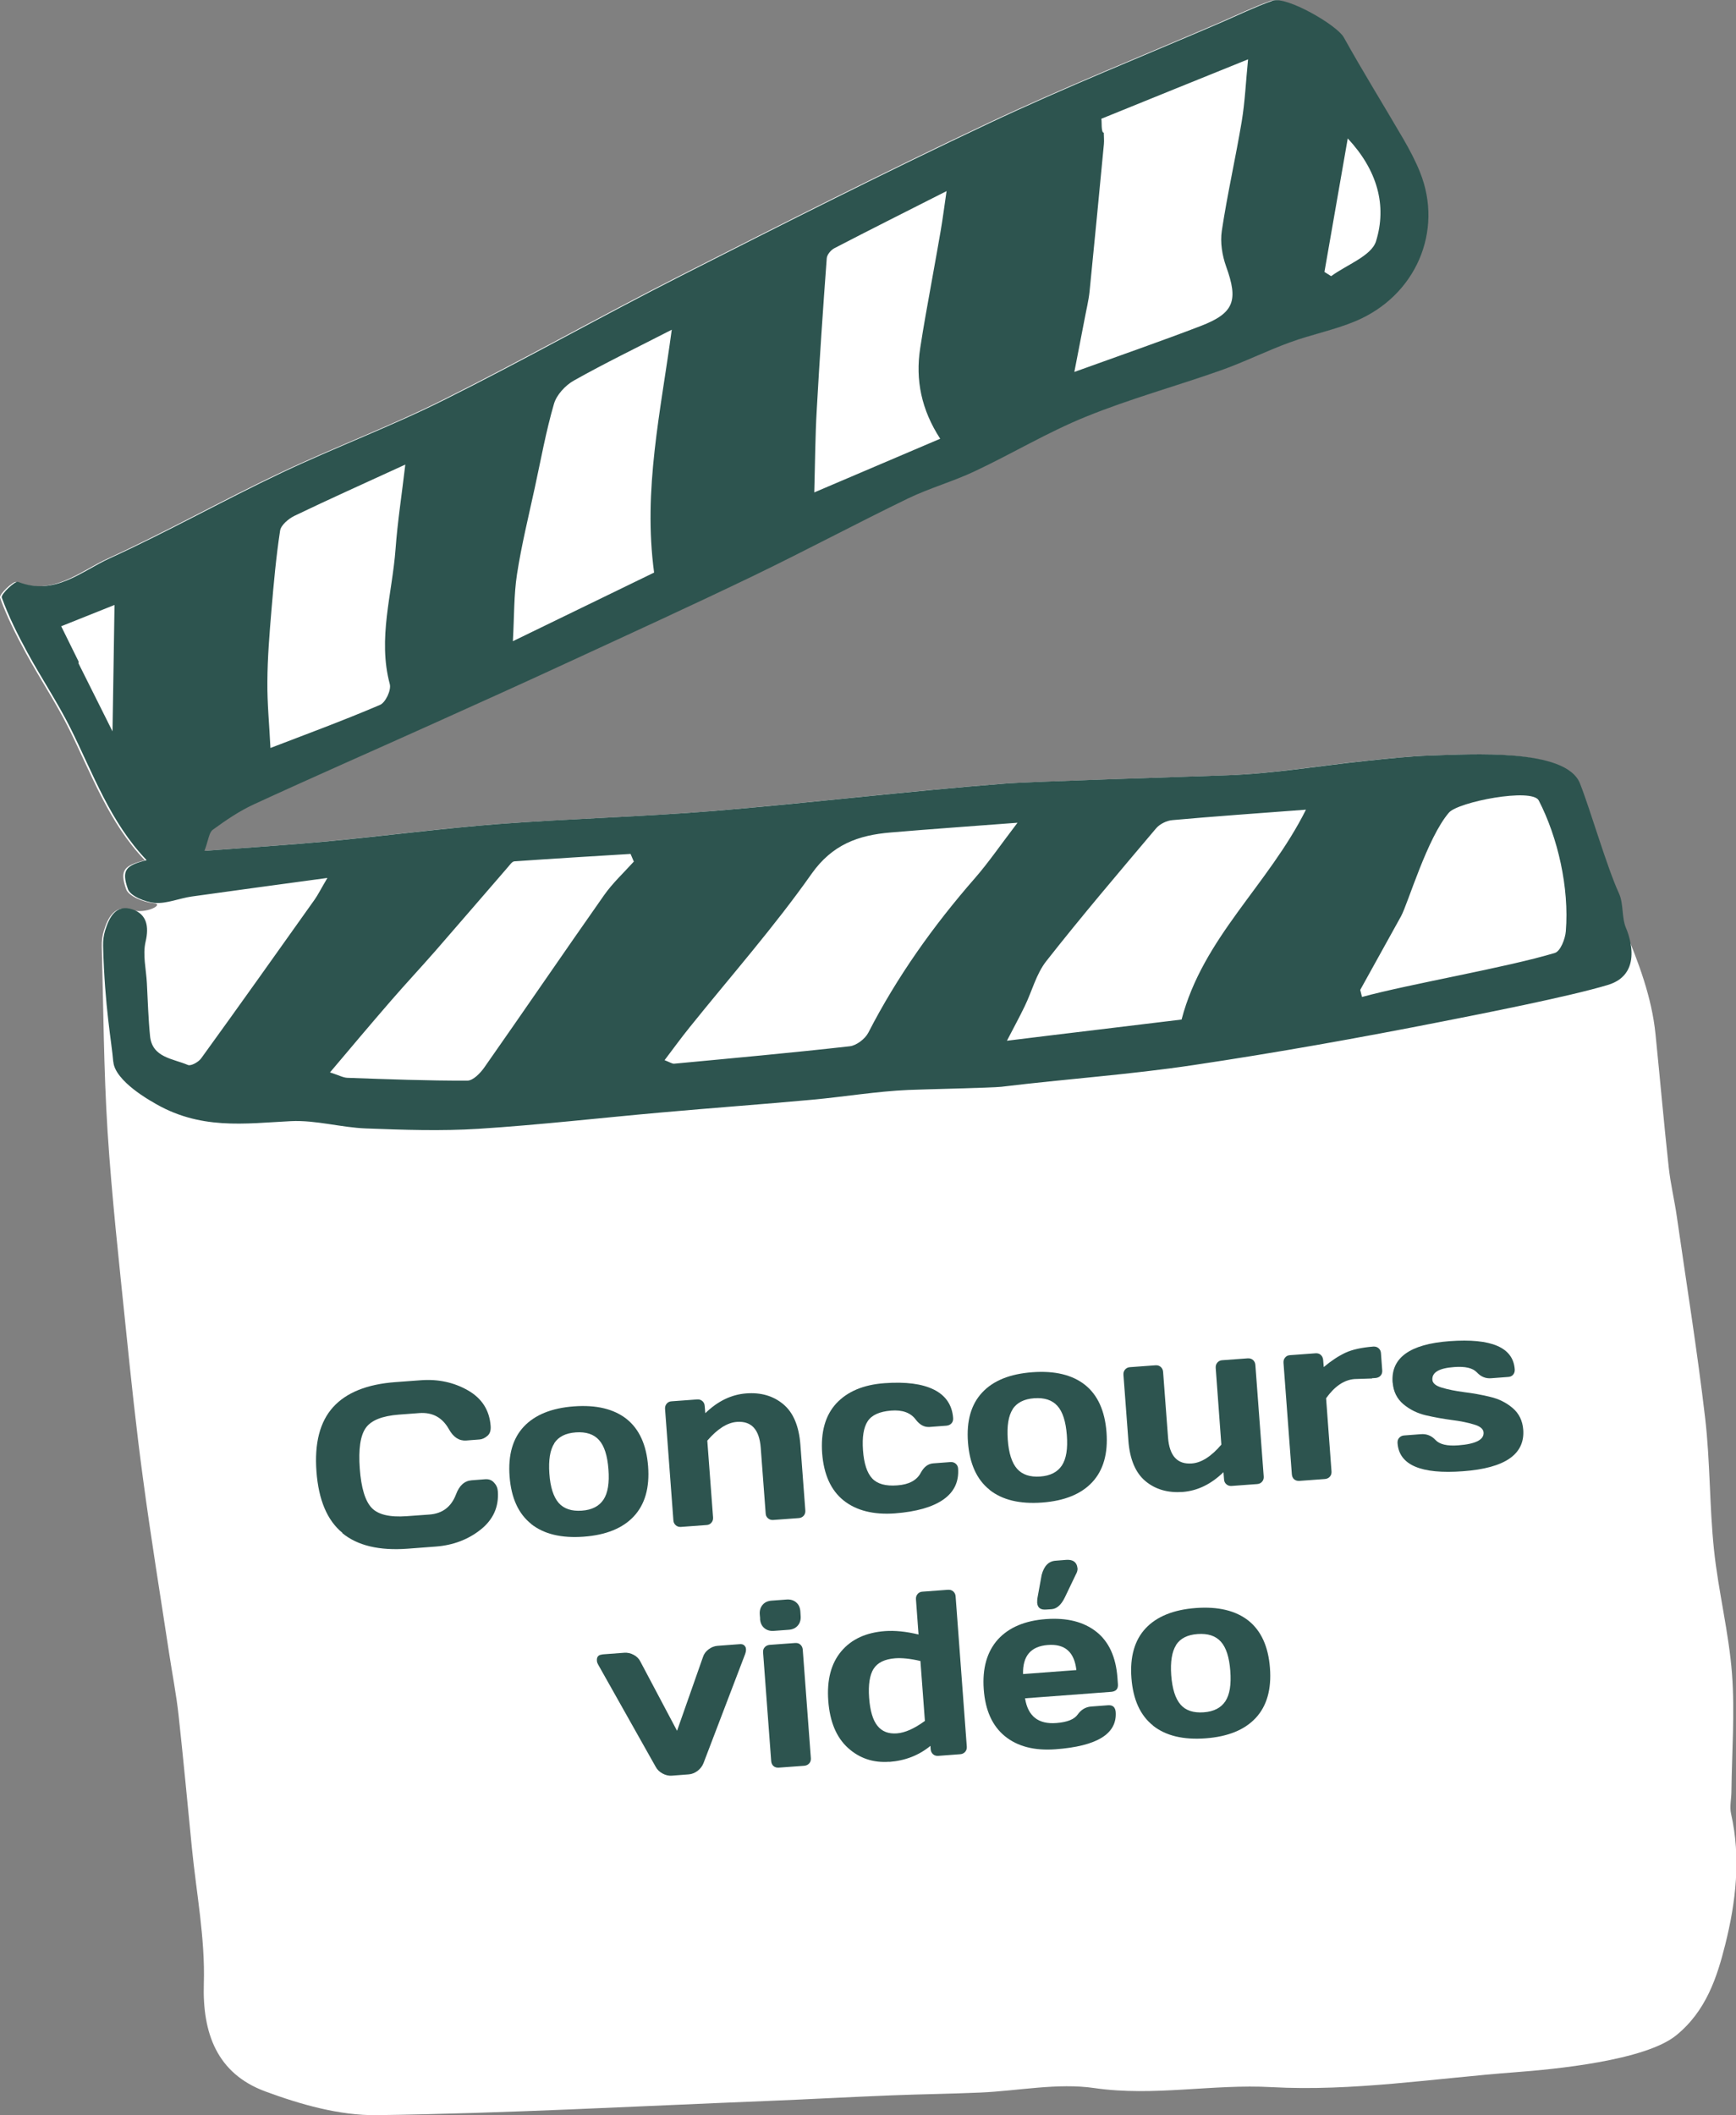 <?xml version="1.0" encoding="UTF-8"?>
<svg xmlns="http://www.w3.org/2000/svg" id="Layer_2" viewBox="0 0 147.51 179.68">
  <rect x="0" y="0" width="147.51" height="179.68" fill="#808080" stroke="none"/>
  <defs>
    <style>.cls-1{fill:#fff;}.cls-2{fill:#2d544f;}</style>
  </defs>
  <g id="design">
    <g>
      <path class="cls-1" d="M13,76.71c-.82-.07-2.07-.58-2.28-1.17-.58-1.63-.17-2.02,1.59-2.46-3.09-3.22-4.54-7.34-6.47-11.21-1.1-2.2-2.48-4.26-3.66-6.43-.82-1.51-1.6-3.06-2.18-4.67-.1-.27,1.13-1.43,1.38-1.33,3.14,1.22,5.39-.91,7.79-2,4.94-2.26,9.69-4.93,14.6-7.26,4.55-2.16,9.29-3.93,13.79-6.18,6.82-3.4,13.45-7.15,20.25-10.6,8.64-4.39,17.3-8.77,26.07-12.91,6.48-3.06,13.15-5.73,19.74-8.57,1.45-.63,2.87-1.32,4.36-1.85,1.18-.41,5.46,2.06,6.05,3.11,1.63,2.93,3.4,5.78,5.09,8.68,.52,.9,1.01,1.83,1.39,2.78,2.01,5-.35,10.51-5.5,12.66-1.79,.75-3.74,1.13-5.57,1.8-1.98,.72-3.87,1.67-5.85,2.37-3.81,1.35-7.74,2.42-11.47,3.94-3.24,1.31-6.27,3.14-9.44,4.63-1.84,.87-3.84,1.43-5.67,2.31-4.41,2.14-8.72,4.44-13.13,6.57-5.17,2.49-10.4,4.88-15.62,7.29-3.78,1.75-7.57,3.46-11.37,5.17-5.14,2.32-10.31,4.58-15.43,6.94-1.25,.57-2.41,1.36-3.52,2.17-.34,.24-.37,.88-.72,1.8,3.7-.28,7.05-.49,10.39-.8,4.87-.46,9.72-1.1,14.59-1.48,6.09-.46,12.21-.61,18.3-1.11,8.23-.68,16.44-1.68,24.68-2.32,2.24-.18,15.18-.57,18.96-.71,3.93-.14,7.83-.81,11.75-1.22,1.84-.19,3.69-.4,5.54-.46,3.36-.1,11.48-.64,12.67,2.37,.9,2.28,2.28,7.09,3.31,9.33,.41,.89,.22,2.04,.6,2.95,1.22,2.92,2.34,5.85,2.66,9.01,.38,3.76,.71,7.53,1.12,11.29,.15,1.41,.49,2.8,.69,4.2,.82,5.71,1.74,11.41,2.41,17.14,.43,3.71,.36,7.47,.75,11.18,.37,3.53,1.26,7,1.53,10.53,.25,3.3-.01,6.64-.05,9.97,0,.64-.17,1.31-.03,1.92,.85,3.74,.41,7.49-.49,11.09-.7,2.79-1.62,5.65-4.16,7.72-2.65,2.17-10.44,2.9-13.63,3.14-6.92,.52-13.89,1.65-20.75,1.27-5.05-.28-10.01,.81-15.06,.08-3.14-.46-6.47,.24-9.71,.38-2.53,.11-5.06,.14-7.59,.24-3.55,.14-7.09,.34-10.64,.48-11.02,.44-22.03,1.05-33.05,1.2-3.16,.04-6.48-.91-9.48-2.02-4.07-1.51-5.34-4.91-5.21-9.15,.12-3.85-.64-7.72-1.02-11.58-.37-3.76-.72-7.51-1.13-11.26-.19-1.73-.53-3.45-.79-5.17-.75-4.94-1.56-9.88-2.22-14.83-.58-4.27-1.03-8.56-1.47-12.85-.57-5.57-1.19-11.13-1.55-16.71-.33-5.23-.35-10.48-.49-15.72-.01-.44,.04-.91,.18-1.34,.35-1.12,.93-2.25,2.34-1.76,1.18,.41,2.89-.49,1.87-.57Z"></path>
      <path class="cls-2" d="M9.62,90.17c-.13-1.65-.72-4.56-.86-9.81-.01-.44,.04-.91,.18-1.34,.35-1.12,.93-2.25,2.34-1.76,1.18,.41,1.4,1.43,1.09,2.74-.26,1.11,.05,2.34,.11,3.51,.08,1.5,.12,3,.27,4.5,.18,1.84,1.94,1.91,3.22,2.46,.25,.11,.9-.25,1.12-.56,3.24-4.47,6.43-8.97,9.63-13.47,.3-.42,.52-.88,1.1-1.86-4.18,.57-7.86,1.06-11.54,1.58-1.05,.15-2.11,.62-3.13,.54-.82-.07-2.07-.58-2.28-1.17-.58-1.63-.17-2.02,1.59-2.46-3.09-3.22-4.54-7.34-6.47-11.21-1.1-2.2-2.48-4.26-3.66-6.43-.82-1.51-1.6-3.06-2.18-4.67-.1-.27,1.13-1.43,1.38-1.33,3.14,1.22,5.39-.91,7.79-2,4.94-2.26,9.69-4.93,14.6-7.26,4.55-2.16,9.29-3.93,13.79-6.18,6.82-3.4,13.45-7.15,20.25-10.6,8.64-4.39,17.3-8.77,26.07-12.91,6.48-3.06,13.15-5.73,19.74-8.57,1.45-.63,2.87-1.32,4.36-1.85,1.18-.41,5.46,2.06,6.05,3.11,1.63,2.93,3.4,5.78,5.09,8.68,.52,.9,1.01,1.83,1.39,2.78,2.01,5-.35,10.51-5.5,12.66-1.79,.75-3.74,1.13-5.57,1.8-1.98,.72-3.87,1.67-5.85,2.37-3.81,1.35-7.74,2.42-11.47,3.94-3.24,1.31-6.27,3.14-9.44,4.63-1.84,.87-3.84,1.43-5.67,2.31-4.41,2.14-8.72,4.44-13.13,6.57-5.17,2.49-10.4,4.88-15.62,7.29-3.78,1.75-7.57,3.46-11.37,5.17-5.14,2.32-10.31,4.58-15.43,6.94-1.25,.57-2.41,1.36-3.52,2.17-.34,.24-.37,.88-.72,1.8,3.7-.28,7.05-.49,10.39-.8,4.87-.46,9.72-1.1,14.59-1.48,6.09-.46,12.21-.61,18.3-1.11,8.23-.68,16.44-1.68,24.68-2.32,2.24-.18,15.18-.57,18.96-.71,3.93-.14,7.83-.81,11.75-1.22,1.84-.19,3.69-.4,5.54-.46,3.36-.1,11.48-.64,12.67,2.37,.9,2.28,2.28,7.09,3.31,9.33,.41,.89,.22,2.04,.6,2.95,0,0,1.77,3.85-1.54,4.84-3.31,1-10.94,2.49-13.98,3.09-7.05,1.39-14.14,2.66-21.25,3.72-5.4,.81-10.87,1.18-16.3,1.84-.76,.09-6.85,.22-7.9,.27-2.73,.12-5.44,.58-8.17,.83-4.26,.39-8.53,.7-12.79,1.08-5.19,.46-10.37,1.06-15.56,1.39-3.18,.2-6.38,.09-9.57-.03-2.13-.08-4.26-.72-6.37-.62-3.9,.19-7.79,.81-11.82-1.66,0,0-3.15-1.73-3.28-3.38Zm76.84-20.28c-3.96,.3-7.39,.54-10.8,.83-2.73,.23-4.94,1.02-6.7,3.51-3.19,4.53-6.89,8.72-10.37,13.05-.71,.88-1.37,1.79-2.12,2.78,.46,.18,.64,.31,.81,.3,4.98-.47,9.96-.92,14.92-1.48,.57-.06,1.31-.63,1.58-1.15,2.44-4.75,5.52-9.08,9.05-13.12,1.17-1.34,2.17-2.81,3.63-4.72Zm4.82-38.29c3.9-1.41,7.34-2.6,10.73-3.9,2.87-1.1,3.22-2.17,2.18-5.05-.34-.95-.52-2.06-.37-3.05,.47-3.11,1.17-6.18,1.69-9.28,.28-1.68,.35-3.39,.54-5.28-5.64,2.28-7.08,2.86-12.47,5.05,.06,.18-.04,1.19,.21,1.18,0,.32,.04,.65,.01,.97-.4,4.18-.8,8.36-1.22,12.54-.08,.76-.27,1.51-.41,2.27-.27,1.4-.54,2.81-.88,4.54Zm19.7,37.18c-3.83,.29-7.95,.58-11.37,.89-.48,.04-1.06,.33-1.37,.69-3.15,3.73-6.32,7.45-9.33,11.28-.86,1.09-1.21,2.54-1.83,3.82-.46,.96-.98,1.9-1.52,2.95,4.83-.6,10.37-1.25,14.84-1.8,1.83-6.99,7.35-11.39,10.57-17.83ZM57.08,28.01c-2.96,1.52-5.69,2.84-8.32,4.32-.73,.41-1.47,1.22-1.69,1.98-.68,2.34-1.11,4.74-1.63,7.13-.53,2.44-1.13,4.88-1.51,7.34-.27,1.75-.23,3.54-.35,5.69,4.08-1.98,8.14-3.95,12-5.83-.95-7.06,.56-13.65,1.5-20.63Zm-3.22,45.19c-.09-.22-.19-.44-.28-.66-3.29,.2-6.58,.4-9.87,.63-.2,.01-.39,.31-.56,.5-2.04,2.35-4.07,4.72-6.12,7.07-1.25,1.43-2.55,2.82-3.8,4.26-1.69,1.95-3.35,3.92-5.19,6.1,.76,.24,1.12,.45,1.48,.46,3.4,.12,6.8,.25,10.19,.24,.49,0,1.11-.64,1.45-1.13,3.41-4.86,6.75-9.76,10.16-14.61,.72-1.03,1.67-1.91,2.52-2.85Zm-19.41-33.74c-3.57,1.64-6.52,2.96-9.43,4.36-.51,.25-1.15,.79-1.22,1.26-.34,2.22-.54,4.46-.73,6.7-.17,2.04-.34,4.08-.35,6.12-.02,1.86,.17,3.73,.26,5.64,2.91-1.12,6.15-2.31,9.31-3.66,.47-.2,.97-1.26,.83-1.77-1.04-3.88,.21-7.66,.49-11.47,.17-2.31,.53-4.62,.83-7.18Zm45.97-23.22c-3.43,1.74-6.49,3.27-9.53,4.85-.29,.15-.62,.55-.64,.85-.32,4.29-.61,8.58-.85,12.88-.13,2.21-.14,4.43-.21,7.01,3.8-1.62,7.18-3.06,10.7-4.56-1.59-2.45-2.12-4.98-1.7-7.69,.15-.93,.29-1.86,.46-2.79,.42-2.39,.87-4.79,1.28-7.18,.18-1.04,.31-2.08,.5-3.37Zm35.16,67.85c.05,.2,.1,.4,.15,.6,4.13-1.12,12.29-2.5,16.39-3.74,.47-.14,.88-1.19,.93-1.84,.3-3.69-.68-7.97-2.3-11.11-.57-1.1-6.85,.12-7.63,1.03-1.85,2.14-3.48,7.72-4.07,8.8-1.16,2.09-2.32,4.18-3.48,6.28Zm-1.06-72.33c-.7,3.98-1.34,7.66-1.98,11.34,.19,.12,.38,.24,.57,.36,1.32-.97,3.42-1.72,3.81-2.96,.95-3.05,.11-6.05-2.4-8.74ZM9.56,62.11c.06-3.88,.12-7.19,.17-10.72-1.65,.66-3.09,1.24-4.53,1.81,.49,.99,.98,1.98,1.47,2.98,.03,.05-.01,.14,.01,.19,.88,1.76,1.76,3.53,2.87,5.74Z"></path>
      <g>
        <path class="cls-2" d="M29.09,130.21c-1.29-1.06-2.02-2.79-2.2-5.2-.18-2.41,.29-4.23,1.41-5.47s2.88-1.95,5.29-2.13l2.17-.16c1.47-.11,2.81,.18,4,.86s1.83,1.69,1.93,3.02c.03,.38-.06,.67-.28,.85-.21,.18-.43,.28-.64,.3l-1.16,.09c-.6,.04-1.09-.28-1.47-.97-.56-.99-1.39-1.44-2.51-1.36l-1.73,.13c-1.42,.11-2.36,.48-2.82,1.13-.46,.65-.63,1.8-.51,3.45s.46,2.76,1.01,3.34c.55,.58,1.54,.81,2.96,.71l1.94-.14c1.12-.08,1.87-.66,2.27-1.72,.28-.75,.72-1.14,1.32-1.19l1.16-.09c.31-.02,.56,.07,.75,.29,.2,.21,.3,.45,.32,.72,.1,1.33-.39,2.42-1.46,3.27-1.07,.85-2.35,1.33-3.82,1.44l-2.38,.18c-2.41,.18-4.26-.26-5.55-1.32Z"></path>
        <path class="cls-2" d="M45.13,129.45c-1.08-.86-1.69-2.2-1.83-4.02-.14-1.82,.27-3.24,1.21-4.24s2.36-1.58,4.26-1.72c1.9-.14,3.39,.22,4.47,1.07,1.08,.86,1.69,2.2,1.83,4.02s-.27,3.24-1.21,4.25c-.94,1.01-2.36,1.59-4.26,1.73-1.9,.14-3.39-.22-4.47-1.08Zm1.97-6.84c-.36,.56-.5,1.41-.42,2.57s.35,1.98,.79,2.49c.44,.5,1.1,.72,1.96,.66,.87-.06,1.48-.38,1.85-.94s.51-1.42,.42-2.58c-.09-1.16-.35-1.98-.8-2.48-.45-.5-1.1-.71-1.97-.65-.87,.06-1.48,.37-1.84,.93Z"></path>
        <path class="cls-2" d="M57.22,129.17l-.71-9.48c-.01-.18,.03-.32,.14-.45s.24-.19,.41-.2l2.18-.16c.17-.01,.32,.03,.44,.14,.12,.1,.19,.25,.2,.42l.05,.61c1.05-1.02,2.2-1.58,3.46-1.68s2.32,.21,3.17,.92c.85,.71,1.33,1.86,1.45,3.44l.42,5.59c.01,.17-.03,.31-.14,.44-.11,.12-.25,.19-.42,.2l-2.17,.16c-.17,.01-.31-.03-.44-.14s-.19-.24-.2-.41l-.42-5.59c-.12-1.55-.79-2.28-2.03-2.19-.81,.06-1.65,.59-2.51,1.59l.49,6.53c.01,.17-.03,.31-.14,.44-.1,.12-.24,.19-.41,.2l-2.18,.16c-.17,.01-.31-.03-.44-.14-.12-.11-.19-.24-.2-.41Z"></path>
        <path class="cls-2" d="M76.05,128.56c-1.82,.13-3.27-.23-4.36-1.09-1.08-.86-1.69-2.2-1.83-4.01-.13-1.82,.27-3.23,1.2-4.24,.94-1.01,2.3-1.59,4.1-1.72,1.8-.13,3.2,.05,4.2,.55s1.55,1.31,1.63,2.42c.01,.17-.03,.32-.14,.44-.11,.12-.25,.18-.42,.2l-1.45,.11c-.44,.03-.83-.18-1.17-.63-.43-.58-1.13-.84-2.1-.76s-1.63,.37-1.98,.9c-.35,.53-.48,1.35-.4,2.47,.08,1.12,.34,1.92,.78,2.39,.44,.47,1.15,.67,2.14,.59,.99-.07,1.65-.43,1.99-1.07,.27-.5,.62-.77,1.07-.8l1.45-.11c.17-.01,.32,.03,.45,.14,.12,.11,.19,.24,.2,.41,.08,1.12-.34,2-1.26,2.64-.92,.64-2.29,1.03-4.11,1.17Z"></path>
        <path class="cls-2" d="M84.08,126.55c-1.08-.86-1.69-2.2-1.83-4.02s.27-3.24,1.21-4.24c.94-1.01,2.36-1.58,4.26-1.72,1.9-.14,3.39,.22,4.47,1.07,1.08,.86,1.69,2.2,1.83,4.02,.14,1.82-.27,3.24-1.21,4.25-.94,1.01-2.36,1.59-4.26,1.73-1.9,.14-3.39-.22-4.47-1.08Zm1.97-6.84c-.36,.56-.5,1.41-.42,2.57s.35,1.99,.79,2.49,1.1,.72,1.96,.66c.87-.06,1.48-.38,1.85-.94s.51-1.42,.42-2.58-.35-1.98-.8-2.48c-.45-.5-1.1-.71-1.97-.65-.87,.06-1.48,.38-1.84,.93Z"></path>
        <path class="cls-2" d="M95.88,122.37l-.42-5.58c-.01-.18,.03-.32,.14-.45,.11-.12,.24-.19,.41-.2l2.18-.16c.17-.01,.31,.03,.44,.14,.12,.11,.19,.25,.2,.42l.42,5.58c.12,1.56,.79,2.29,2.02,2.2,.81-.06,1.65-.59,2.51-1.6l-.48-6.52c-.01-.17,.03-.32,.14-.45,.11-.12,.24-.19,.41-.2l2.17-.16c.17-.01,.32,.03,.45,.14,.12,.11,.19,.25,.2,.42l.71,9.48c.01,.17-.03,.32-.14,.44-.1,.12-.25,.19-.42,.2l-2.17,.16c-.17,.01-.31-.03-.44-.14-.12-.1-.19-.24-.2-.41l-.05-.62c-1.05,1.02-2.2,1.58-3.46,1.68-1.26,.09-2.32-.21-3.17-.92-.85-.71-1.33-1.86-1.45-3.44Z"></path>
        <path class="cls-2" d="M116.59,117.1l-1.5,.05c-.88,.07-1.68,.61-2.41,1.63l.46,6.22c.01,.17-.03,.32-.14,.44-.1,.12-.24,.18-.41,.2l-2.18,.16c-.17,.01-.32-.03-.44-.13s-.18-.24-.2-.42l-.71-9.48c-.01-.18,.03-.32,.14-.45s.24-.19,.41-.2l2.18-.16c.17-.01,.32,.03,.44,.14,.12,.11,.18,.25,.2,.42l.05,.61c.63-.53,1.24-.93,1.83-1.21,.6-.28,1.39-.45,2.38-.53,.17-.01,.32,.03,.45,.14,.12,.11,.19,.24,.2,.41l.11,1.48c.01,.17-.03,.32-.14,.44-.1,.12-.25,.18-.42,.2l-.31,.02Z"></path>
        <path class="cls-2" d="M118.33,117.45c-.16-2.1,1.46-3.27,4.84-3.52,3.56-.26,5.41,.53,5.54,2.4,.01,.17-.03,.31-.13,.44-.1,.12-.24,.19-.42,.2l-1.45,.11c-.47,.04-.88-.13-1.22-.5-.35-.37-.99-.52-1.92-.45-1.29,.09-1.9,.45-1.86,1.08,.02,.29,.29,.52,.81,.67,.52,.16,1.14,.28,1.88,.38,.74,.09,1.47,.22,2.21,.4,.74,.17,1.38,.49,1.92,.95,.54,.46,.84,1.07,.9,1.83,.16,2.1-1.55,3.28-5.12,3.54-3.57,.27-5.43-.53-5.56-2.39-.01-.18,.03-.33,.14-.45,.11-.12,.25-.19,.42-.2l1.45-.11c.47-.03,.88,.13,1.22,.5,.35,.37,.99,.52,1.92,.45,1.49-.11,2.21-.48,2.16-1.1-.02-.29-.29-.52-.81-.67-.52-.16-1.15-.29-1.88-.38-.74-.1-1.48-.23-2.21-.4-.73-.17-1.37-.49-1.92-.95-.54-.46-.84-1.07-.9-1.81Z"></path>
        <path class="cls-2" d="M51.17,140.54l1.87-.14c.28-.02,.55,.04,.81,.18,.26,.14,.45,.33,.57,.58l3.11,5.87,2.2-6.26c.08-.26,.24-.48,.48-.66,.24-.18,.49-.28,.77-.3l1.88-.14c.23-.02,.38,.06,.47,.22,.04,.06,.06,.14,.06,.25,0,.1-.02,.22-.07,.36l-3.54,9.27c-.1,.26-.27,.48-.5,.66-.24,.18-.49,.28-.76,.3l-1.43,.11c-.27,.02-.53-.04-.79-.18-.26-.14-.46-.33-.59-.58l-4.87-8.65c-.08-.14-.12-.26-.12-.35-.03-.33,.13-.51,.46-.53Z"></path>
        <path class="cls-2" d="M64.59,137.5l-.03-.33c-.03-.34,.05-.62,.24-.84,.18-.22,.45-.34,.8-.36l1.21-.09c.34-.03,.62,.05,.84,.24,.22,.18,.34,.45,.36,.8l.02,.33c.03,.34-.05,.62-.24,.84s-.45,.34-.8,.36l-1.21,.09c-.34,.03-.62-.05-.84-.24-.22-.19-.34-.45-.36-.8Zm.94,12.11l-.69-9.24c-.01-.18,.03-.32,.14-.44,.11-.12,.24-.18,.41-.2l2.18-.16c.18-.01,.32,.03,.44,.14,.12,.11,.18,.24,.2,.41l.69,9.24c.01,.17-.03,.32-.14,.44-.11,.12-.24,.18-.41,.2l-2.18,.16c-.18,.01-.32-.03-.44-.13-.12-.1-.18-.24-.2-.42Z"></path>
        <path class="cls-2" d="M75.56,149.66c-1.36,.1-2.53-.29-3.51-1.18-.98-.89-1.54-2.22-1.67-4-.13-1.78,.24-3.18,1.11-4.21s2.11-1.59,3.71-1.71c.82-.06,1.78,.03,2.85,.29l-.22-2.99c-.01-.18,.03-.32,.14-.45,.1-.12,.24-.19,.41-.2l2.17-.16c.18-.01,.32,.03,.45,.14,.12,.11,.19,.25,.2,.42l.95,12.77c.01,.17-.03,.31-.14,.44-.11,.12-.25,.19-.42,.2l-1.87,.14c-.17,.01-.32-.03-.44-.14-.12-.11-.18-.24-.2-.41l-.02-.3c-.97,.8-2.14,1.26-3.49,1.36Zm-1.33-7.9c-.33,.53-.46,1.35-.38,2.46,.08,1.11,.32,1.91,.71,2.39,.39,.48,.93,.69,1.64,.64,.7-.05,1.5-.41,2.39-1.06l-.38-5.09c-.86-.2-1.57-.27-2.14-.23-.9,.07-1.51,.37-1.84,.9Z"></path>
        <path class="cls-2" d="M85.39,147.49c-1.07-.87-1.67-2.2-1.8-3.98s.27-3.2,1.21-4.25c.94-1.02,2.3-1.59,4.08-1.72,1.78-.13,3.2,.23,4.27,1.07s1.67,2.15,1.8,3.91l.04,.55c.03,.4-.16,.61-.56,.65l-7.33,.55c.24,1.52,1.13,2.22,2.66,2.1,.92-.07,1.52-.31,1.81-.72s.67-.64,1.13-.68l1.45-.11c.4-.03,.61,.16,.65,.56,.14,1.86-1.57,2.92-5.12,3.18-1.79,.13-3.22-.24-4.29-1.11Zm1.54-5.28l4.53-.34c-.17-1.53-.97-2.24-2.42-2.13-1.45,.11-2.15,.93-2.11,2.47Zm1.24-6.55l.34-1.87c.2-.76,.59-1.17,1.19-1.21l.88-.07c.43-.03,.72,.08,.87,.35,.06,.1,.09,.23,.11,.38,.01,.15-.04,.33-.16,.54l-.92,1.92c-.31,.64-.69,.97-1.13,1l-.46,.03c-.48,.04-.73-.16-.76-.58,0-.14,0-.3,.04-.49Z"></path>
        <path class="cls-2" d="M97.97,146.58c-1.08-.86-1.69-2.2-1.83-4.02s.27-3.24,1.21-4.24,2.37-1.58,4.26-1.72c1.9-.14,3.39,.22,4.47,1.07,1.08,.86,1.69,2.2,1.83,4.02,.14,1.82-.27,3.24-1.21,4.25-.94,1.01-2.36,1.59-4.26,1.73-1.9,.14-3.39-.22-4.47-1.08Zm1.97-6.84c-.36,.56-.5,1.41-.42,2.57,.09,1.16,.35,1.98,.79,2.49s1.1,.72,1.96,.66c.87-.06,1.48-.38,1.85-.94,.37-.56,.51-1.42,.42-2.58-.09-1.16-.35-1.98-.8-2.48-.45-.5-1.1-.71-1.97-.65-.87,.06-1.48,.37-1.84,.93Z"></path>
      </g>
    </g>
  </g>
</svg>
